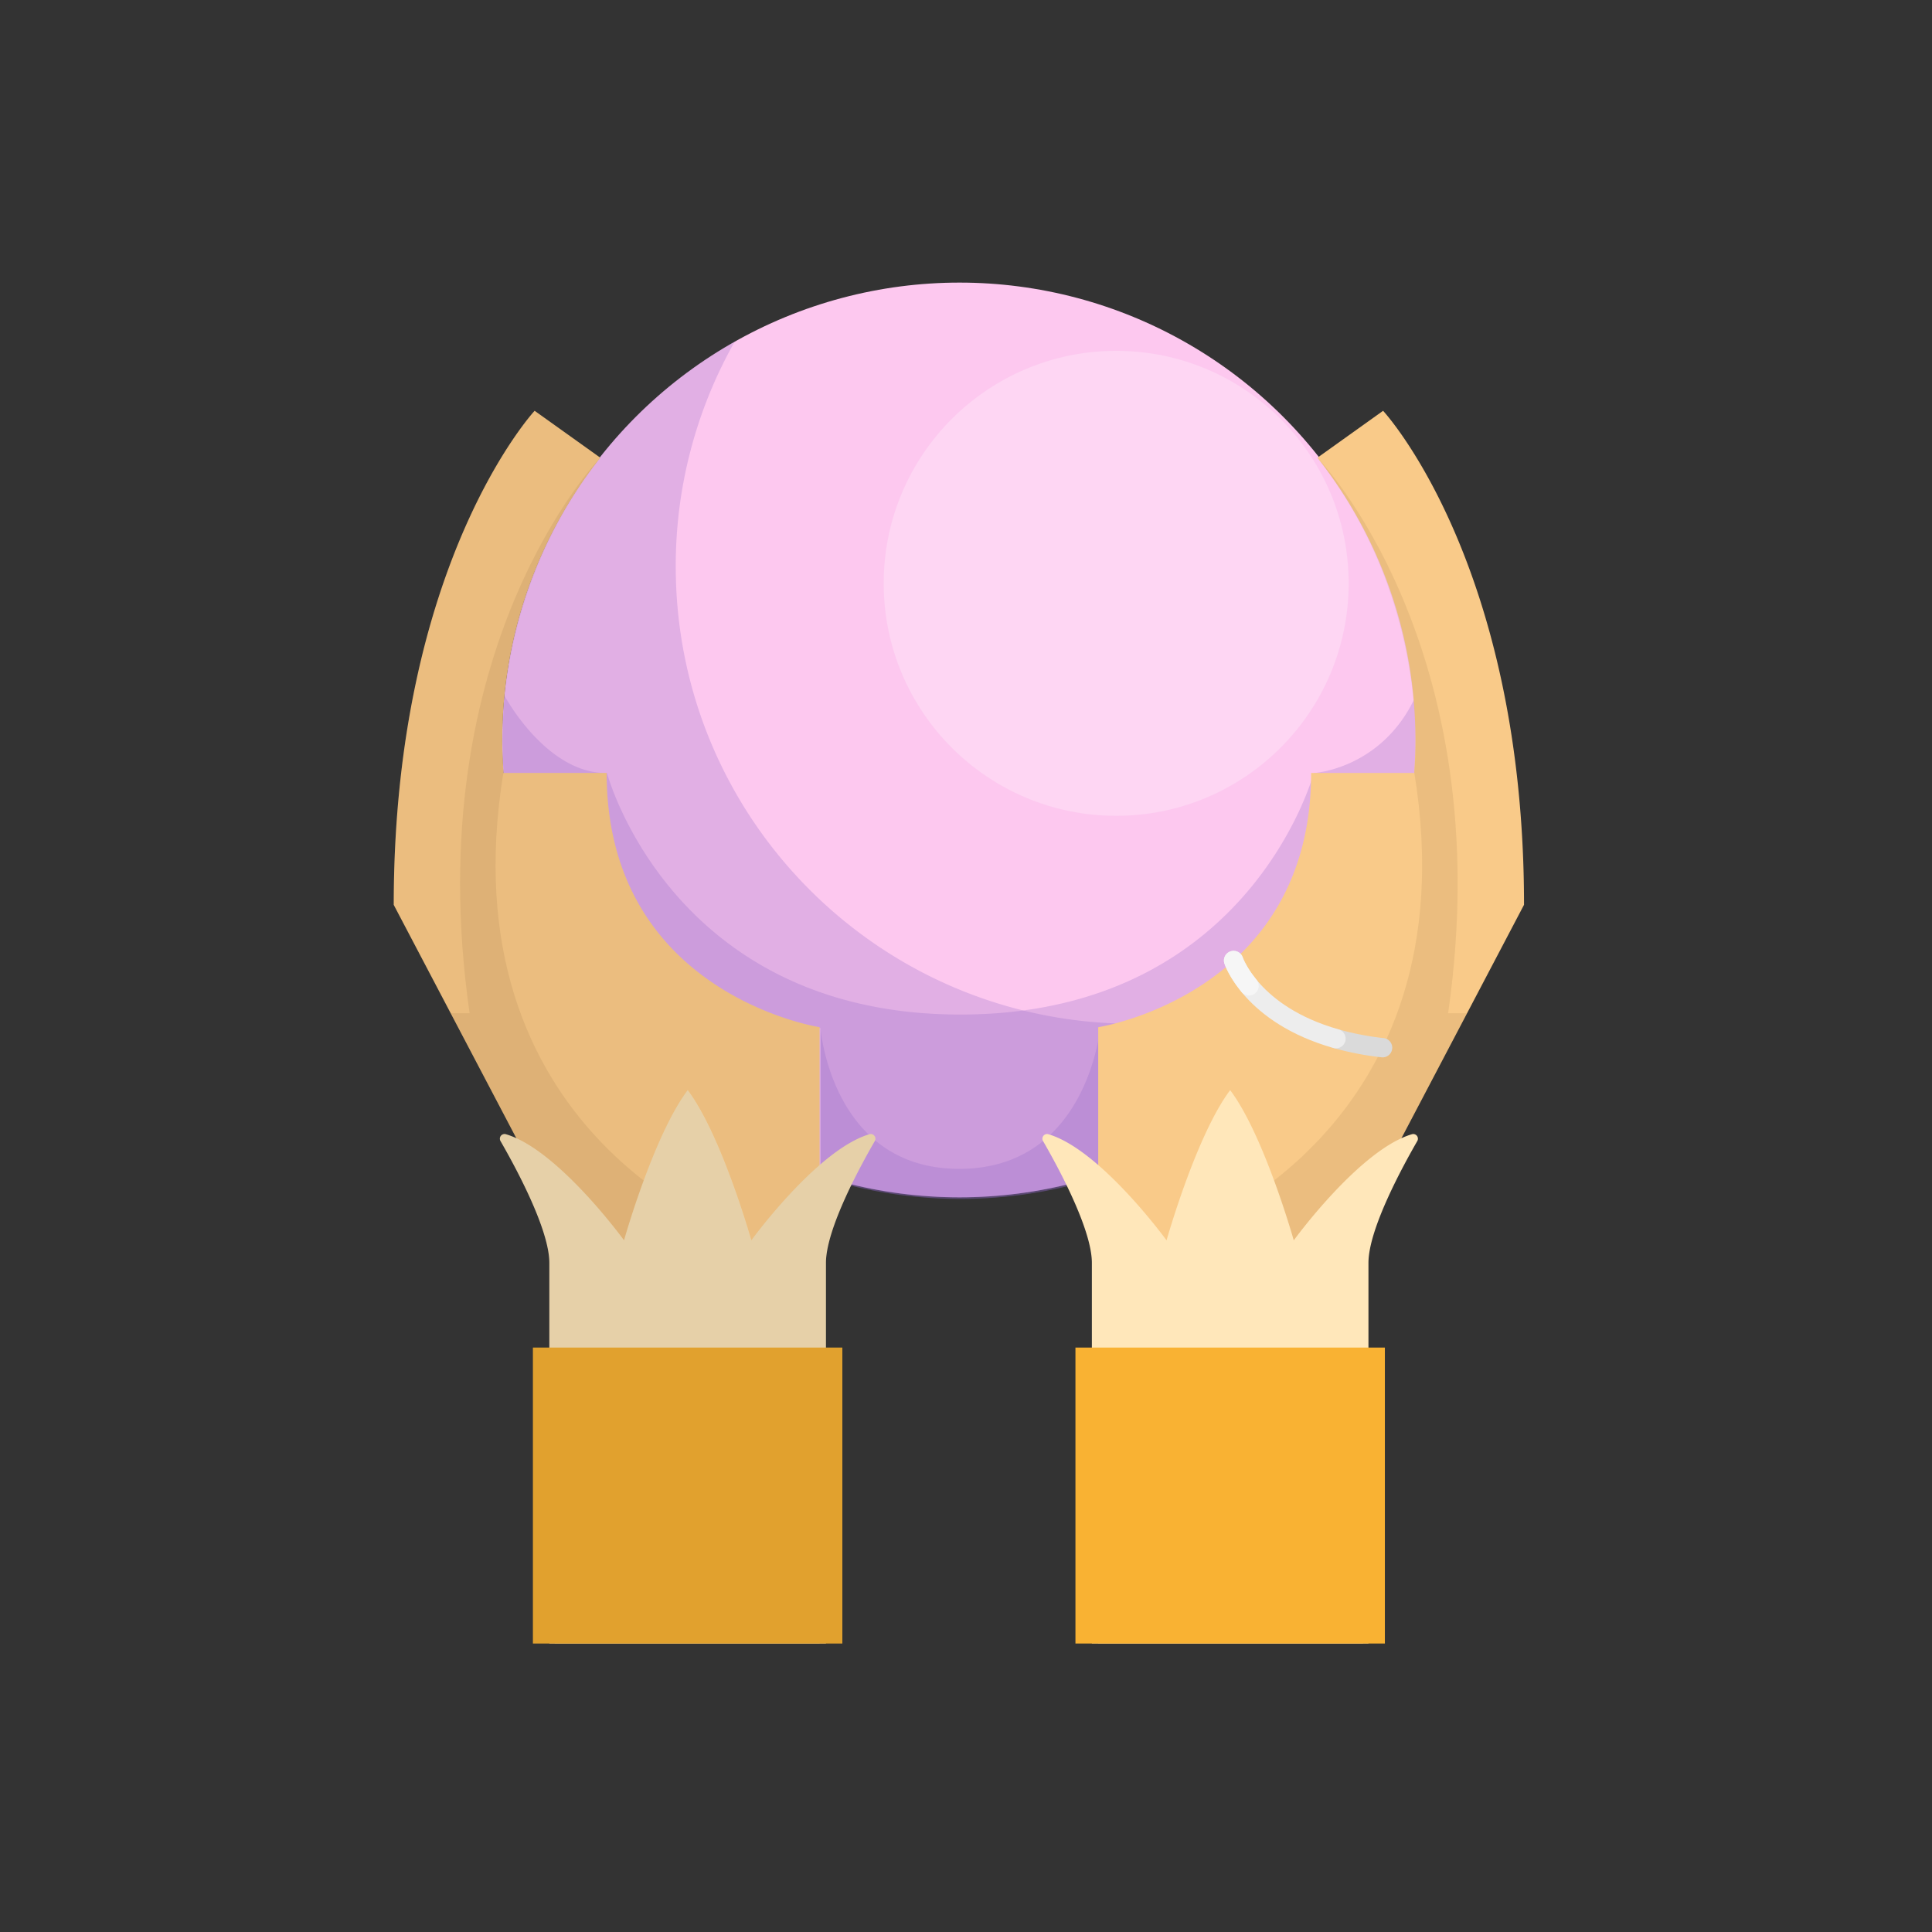 <svg xmlns="http://www.w3.org/2000/svg" viewBox="0 0 1000 1000">
  <rect x="0" y="0" width="1000" height="1000" fill="#333333" stroke="none"/>
  <title>Vovo_VoyanteBavarde</title>
  <g id="Calque_5" data-name="Calque 5">
    <circle cx="496.66" cy="383" r="236.73" style="fill: #fdc8ef"/>
    <circle cx="577.73" cy="301.93" r="120.34" style="fill: #fff;opacity: 0.25"/>
    <path d="M586.49,529.9c-130.74,0-236.73-106-236.73-236.73A235.63,235.63,0,0,1,380.3,176.81,236.64,236.64,0,0,0,259.93,383c0,130.74,106,236.73,236.73,236.73A236.64,236.64,0,0,0,702.85,499.36,235.63,235.63,0,0,1,586.49,529.9Z" style="fill: #8f64c7;opacity: 0.25"/>
    <path d="M733,359.8c-17.25,38.31-53,40.33-53,40.33s-33.17,125-182.91,125-182.9-125-182.9-125c-31.48.4-53.05-40-53.05-40-15.94,196.67,163.57,172,163.57,172v77.14a237.6,237.6,0,0,0,144.77,0V532.08C757.35,532.08,733,359.8,733,359.8Z" style="fill: #8f64c7;opacity: 0.25"/>
    <path d="M496.55,605c-66.24,0-71.87-72.9-71.87-72.9v77.14a237.6,237.6,0,0,0,144.77,0V532.08S562.79,605,496.55,605Z" style="fill: #8f64c7;opacity: 0.25"/>
  </g>
  <g id="Calque_3" data-name="Calque 3">
    <g>
      <path d="M260.61,399.67c-.38-5.45-.64-10.93-.64-16.48a235.36,235.36,0,0,1,50.75-146.27l0,0-34-24.29S203.8,291.21,203.8,468.35L287.16,627V850.68H424.22v-319S314,514.7,314,400.08H260.47Z" style="fill: #f9ca89"/>
      <path d="M260.61,399.67c-.38-5.45-.64-10.93-.64-16.48a235.36,235.36,0,0,1,50.75-146.27l0,0-34-24.29S203.8,291.21,203.8,468.35L287.16,627V850.68H424.22v-319S314,514.7,314,400.08H260.47Z" style="fill: #6b4e25;opacity: 0.1"/>
      <path d="M325.1,742.2S313.88,703.73,379.6,638c0,0-149.45-52.37-119-238.33,0,0-10.59-85.22,50.11-162.75,0,0-94.9,97.57-67.65,287.53h-9.72L287.16,627V742.2Z" style="fill: #6b4e25;opacity: 0.1"/>
    </g>
    <g>
      <path d="M732,399.67c.38-5.45.64-10.93.64-16.48a235.36,235.36,0,0,0-50.75-146.27l0,0,34-24.29s72.94,78.55,72.94,255.69L705.49,627V850.68H568.43v-319s110.21-17,110.21-131.59h53.54Z" style="fill: #f9ca89"/>
      <path d="M667.55,742.2S678.78,703.73,613,638c0,0,149.45-52.37,119-238.33,0,0,10.59-85.22-50.11-162.75,0,0,94.9,97.57,67.65,287.53h9.72L705.49,627V742.2Z" style="fill: #6b4e25;opacity: 0.1"/>
    </g>
    <path d="M450,587.08c-27,8-61.13,54.92-61.13,54.92s-15.33-54.37-32.92-77.75C338.33,587.63,323,642,323,642s-34.08-46.9-61.13-54.92a2.42,2.42,0,0,0-2.81,3.52c7,12.14,25.28,45.31,25.28,63.07v197H427.51v-197c0-17.76,18.24-50.93,25.28-63.07A2.42,2.42,0,0,0,450,587.08Z" style="fill: #ffe7ba"/>
    <path d="M542.68,587.08c27,8,61.13,54.92,61.13,54.92s15.33-54.37,32.92-77.75C654.32,587.63,669.65,642,669.65,642s34.08-46.9,61.13-54.92a2.42,2.42,0,0,1,2.81,3.52c-7,12.14-25.28,45.31-25.28,63.07v197H565.15v-197c0-17.76-18.24-50.93-25.28-63.07A2.42,2.42,0,0,1,542.68,587.08Z" style="fill: #ffe7ba"/>
    <rect x="275.84" y="697.5" width="160.16" height="153.18" style="fill: #f9b233"/>
    <rect x="556.65" y="697.5" width="160.16" height="153.18" style="fill: #f9b233"/>
    <path d="M452.78,590.6a2.42,2.42,0,0,0-2.81-3.52c-27,8-61.13,54.92-61.13,54.92s-15.33-54.37-32.92-77.75C338.33,587.63,323,642,323,642s-34.08-46.9-61.13-54.92a2.42,2.42,0,0,0-2.81,3.52c7,12.14,25.28,45.31,25.28,63.07V697.5h-8.49V850.68H436V697.5h-8.49V653.67C427.51,635.91,445.74,602.74,452.78,590.6Z" style="opacity: 0.1"/>
    <path d="M691.5,537.62a149.5,149.5,0,0,0,24.12,4.67" style="fill: none;stroke: #dadada;stroke-linecap: round;stroke-miterlimit: 10;stroke-width: 10px"/>
    <path d="M638.5,497.15s9.19,28,53,40.47" style="fill: none;stroke: #ededed;stroke-linecap: round;stroke-miterlimit: 10;stroke-width: 10px"/>
    <path d="M638.5,497.15s1.88,5.71,8,13.12" style="fill: none;stroke: #f6f6f6;stroke-linecap: round;stroke-miterlimit: 10;stroke-width: 10px"/>
  </g>
</svg>
